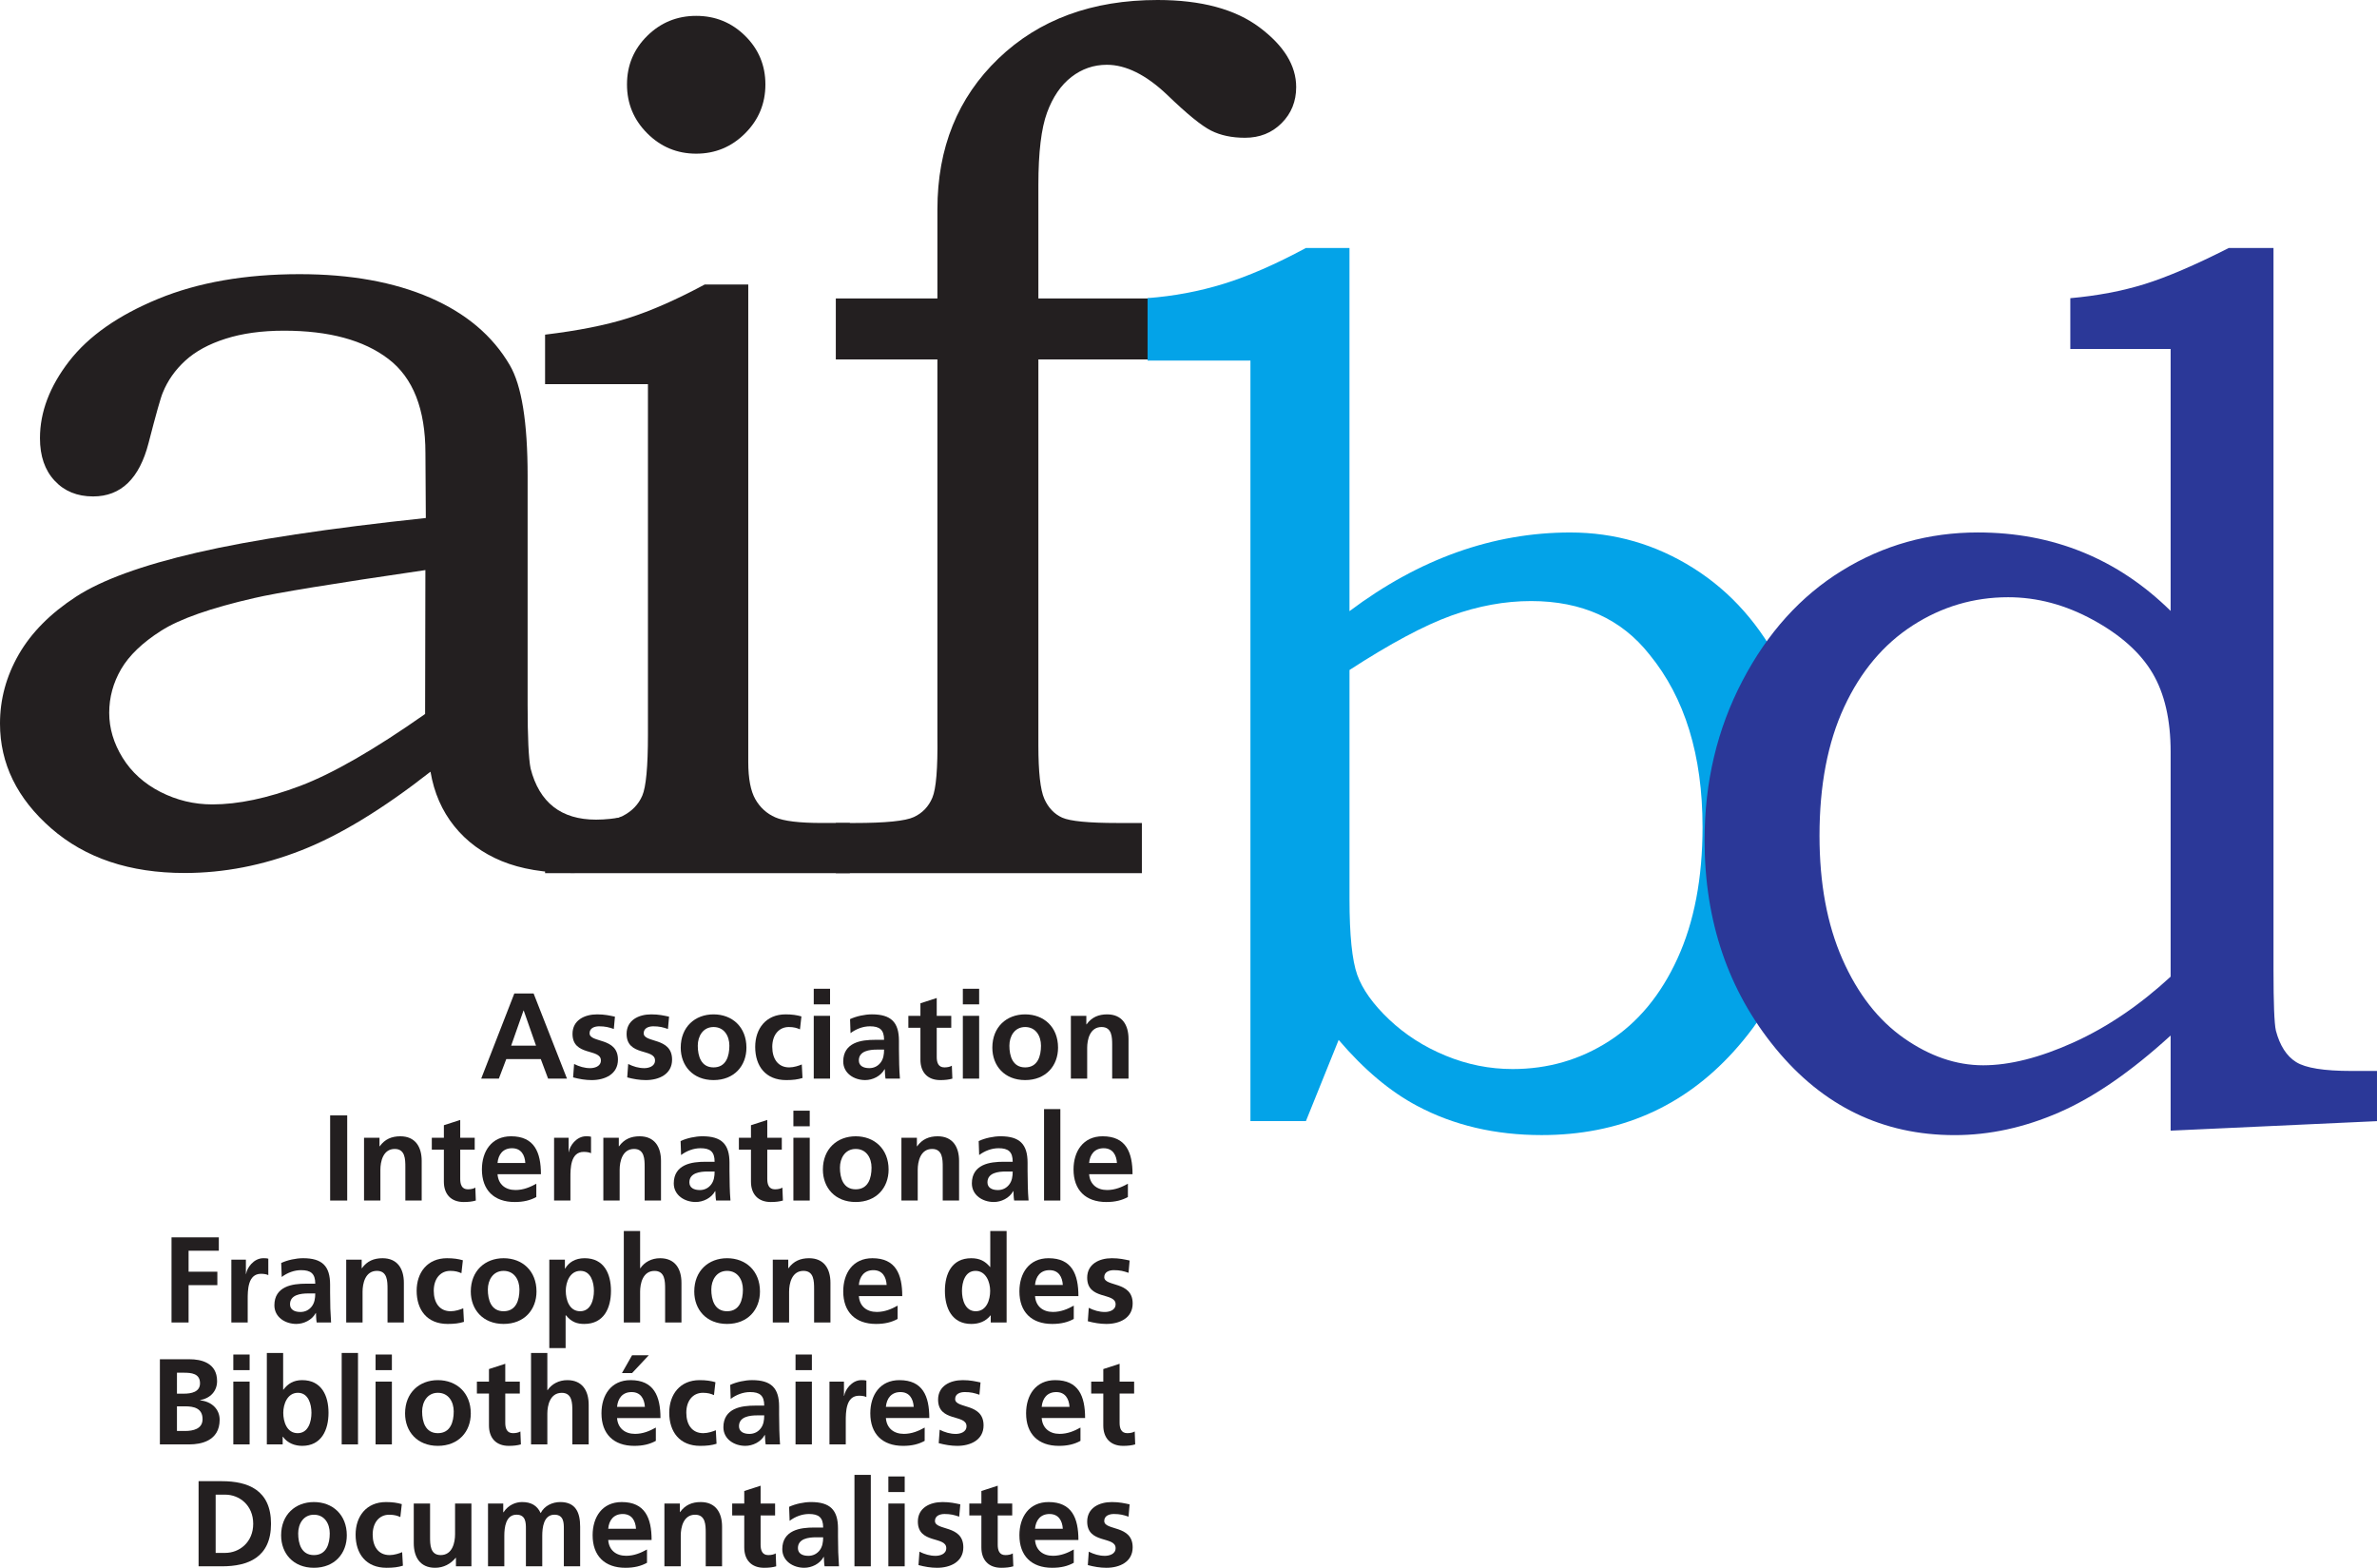 <?xml version="1.0" encoding="UTF-8" standalone="no"?>
<svg
   width="233.969pt"
   height="154.305pt"
   viewBox="0 0 233.969 154.305"
   version="1.1"
   id="svg334"
   xmlns="http://www.w3.org/2000/svg"
   xmlns:svg="http://www.w3.org/2000/svg">
  <defs
     id="defs338" />
  <path
     fill-rule="nonzero"
     fill="#231f20"
     fill-opacity="1"
     d="m 41.871,56.109 c -9.082,1.328 -14.703,2.246 -16.855,2.754 -4.266,0.977 -7.32,2.047 -9.16,3.219 -1.84,1.172 -3.148,2.43 -3.934,3.773 -0.781,1.348 -1.172,2.781 -1.172,4.305 0,1.52 0.438,2.996 1.316,4.418 0.883,1.426 2.125,2.547 3.727,3.367 1.605,0.816 3.305,1.227 5.105,1.227 2.543,0 5.418,-0.605 8.625,-1.812 3.207,-1.211 7.316,-3.57 12.32,-7.086 z m 0.043,-5.125 -0.039,-6.379 c 0,-4.332 -1.215,-7.426 -3.645,-9.277 -2.426,-1.855 -5.852,-2.781 -10.277,-2.781 -2.191,0 -4.109,0.266 -5.754,0.793 -1.645,0.523 -2.969,1.246 -3.965,2.16 -1,0.918 -1.73,1.961 -2.203,3.129 -0.195,0.43 -0.664,2.086 -1.406,4.969 -0.902,3.508 -2.723,5.262 -5.461,5.262 -1.566,0 -2.832,-0.516 -3.789,-1.551 -0.961,-1.031 -1.441,-2.426 -1.441,-4.18 0,-2.574 0.957,-5.098 2.871,-7.574 1.918,-2.477 4.836,-4.523 8.762,-6.141 3.93,-1.617 8.57,-2.43 13.922,-2.43 5,0 9.277,0.773 12.836,2.312 3.555,1.543 6.172,3.758 7.855,6.645 1.168,1.992 1.754,5.621 1.754,10.891 v 22.543 c 0,3.199 0.098,5.289 0.293,6.262 0.43,1.68 1.184,2.938 2.258,3.777 1.074,0.84 2.473,1.258 4.191,1.258 1.797,0 3.945,-0.422 6.449,-1.27 v 5.109 c -3.246,0.941 -6.156,1.41 -8.738,1.41 -2.777,0 -5.113,-0.391 -7.008,-1.172 -1.895,-0.781 -3.449,-1.926 -4.66,-3.43 -1.211,-1.508 -1.996,-3.297 -2.344,-5.367 -4.691,3.676 -8.93,6.258 -12.723,7.742 -3.789,1.484 -7.617,2.227 -11.484,2.227 -5.395,0 -9.77,-1.465 -13.129,-4.395 -3.359,-2.934 -5.039,-6.371 -5.039,-10.316 0,-2.383 0.613,-4.652 1.848,-6.801 1.238,-2.148 3.117,-4.043 5.645,-5.688 2.527,-1.641 6.496,-3.086 11.906,-4.336 5.406,-1.25 12.914,-2.383 22.516,-3.402"
     id="path182" />
  <path
     fill-rule="nonzero"
     fill="#231f20"
     fill-opacity="1"
     d="m 68.527,1.562 c 1.879,0 3.484,0.652 4.816,1.965 1.328,1.312 1.996,2.906 1.996,4.785 0,1.879 -0.668,3.484 -1.996,4.812 -1.332,1.332 -2.938,2 -4.816,2 -1.879,0 -3.484,-0.668 -4.816,-2 -1.332,-1.328 -1.996,-2.934 -1.996,-4.812 0,-1.879 0.664,-3.473 1.996,-4.785 1.332,-1.312 2.938,-1.965 4.816,-1.965 m -14.875,36.25 v -4.875 c 3.246,-0.391 5.973,-0.93 8.18,-1.629 2.211,-0.695 4.723,-1.801 7.539,-3.309 h 4.281 v 47 c 0,1.629 0.234,2.852 0.699,3.668 0.469,0.816 1.121,1.41 1.961,1.777 0.836,0.371 2.367,0.555 4.59,0.555 h 2.75 v 4.938 h -30 v -4.938 h 2.398 c 2.613,0 4.371,-0.234 5.27,-0.703 0.895,-0.465 1.527,-1.125 1.898,-1.98 0.371,-0.855 0.559,-2.859 0.559,-6.004 v -34.5 z m 0,0"
     id="path184" />
  <path
     fill-rule="nonzero"
     fill="#231f20"
     fill-opacity="1"
     d="m 82.27,29.375 h 10 v -8.777 c 0,-6.047 2,-10.992 6.004,-14.836 C 102.273,1.922 107.496,-4e-6 113.938,-4e-6 c 4.293,0 7.641,0.898 10.043,2.699 2.402,1.801 3.602,3.758 3.602,5.871 0,1.41 -0.477,2.594 -1.434,3.551 -0.957,0.961 -2.16,1.438 -3.605,1.438 -1.289,0 -2.402,-0.234 -3.34,-0.707 -0.938,-0.469 -2.383,-1.648 -4.336,-3.535 -2.07,-1.961 -4.047,-2.941 -5.922,-2.941 -1.289,0 -2.449,0.398 -3.484,1.199 -1.035,0.801 -1.836,1.969 -2.402,3.512 -0.566,1.539 -0.852,3.91 -0.852,7.109 v 11.18 h 11 v 6 h -11 v 38 c 0,2.617 0.195,4.367 0.586,5.25 0.391,0.879 0.977,1.492 1.758,1.848 0.777,0.348 2.594,0.527 5.445,0.527 h 2.398 v 4.938 H 82.27 v -4.938 h 1.812 c 3.082,0 5.039,-0.195 5.879,-0.59 0.836,-0.391 1.441,-1.023 1.812,-1.902 0.371,-0.879 0.535,-2.883 0.496,-6.008 v -37.125 h -10 z m 0,0"
     id="path186" />
  <path
     fill-rule="nonzero"
     fill="#03a3e8"
     fill-opacity="1"
     d="m 132.832,65.945 v 22.535 c 0,3.551 0.254,6.039 0.762,7.465 0.508,1.422 1.551,2.887 3.133,4.391 1.586,1.5 3.438,2.691 5.57,3.566 2.129,0.879 4.324,1.316 6.594,1.316 3.473,0 6.637,-0.914 9.492,-2.75 2.848,-1.832 5.094,-4.543 6.734,-8.133 1.645,-3.59 2.465,-7.902 2.465,-12.938 0,-7.062 -1.738,-12.719 -5.219,-16.973 -2.77,-3.512 -6.66,-5.266 -11.66,-5.266 -2.574,0 -5.195,0.477 -7.852,1.434 -2.656,0.957 -5.996,2.742 -10.02,5.352 m -19.875,-30.457 v -6.145 c 2.586,-0.195 5.086,-0.664 7.496,-1.41 2.41,-0.742 5.105,-1.918 8.086,-3.523 h 4.293 v 35.742 c 3.438,-2.582 6.973,-4.516 10.605,-5.809 3.629,-1.289 7.34,-1.934 11.129,-1.934 4.371,0 8.414,1.172 12.125,3.512 3.711,2.34 6.629,5.648 8.758,9.922 2.129,4.277 3.195,9.32 3.195,15.137 0,9.137 -2.676,16.648 -8.027,22.543 -4.965,5.465 -11.254,8.195 -18.871,8.195 -4.566,0 -8.648,-0.957 -12.242,-2.867 -2.66,-1.406 -5.238,-3.57 -7.738,-6.5 l -3.223,7.992 h -5.461 V 35.488 Z m 0,0"
     id="path188" />
  <path
     fill-rule="nonzero"
     fill="#2b3898"
     fill-opacity="1"
     d="m 213.656,96.125 v -22.125 c 0,-3.16 -0.594,-5.742 -1.785,-7.754 -1.191,-2.012 -3.145,-3.758 -5.859,-5.238 -2.715,-1.484 -5.496,-2.227 -8.348,-2.227 -3.398,0 -6.531,0.93 -9.402,2.781 -2.871,1.855 -5.117,4.527 -6.738,8.02 -1.621,3.492 -2.43,7.719 -2.43,12.672 0,4.684 0.75,8.73 2.254,12.145 1.504,3.414 3.527,6.008 6.066,7.785 2.539,1.773 5.133,2.664 7.789,2.664 2.617,0 5.586,-0.754 8.906,-2.254 3.32,-1.504 6.5,-3.66 9.547,-6.469 m -9.875,-61.777 v -5 c 2.66,-0.238 5.094,-0.699 7.305,-1.383 2.207,-0.688 4.973,-1.871 8.297,-3.559 h 4.398 v 71.066 c 0,3.27 0.078,5.258 0.234,5.961 0.391,1.48 1.055,2.512 1.992,3.098 0.934,0.586 2.75,0.875 5.445,0.875 h 2.516 v 4.941 l -20.312,0.934 v -9.363 c -3.906,3.562 -7.566,6.086 -10.984,7.57 -3.418,1.488 -6.844,2.234 -10.281,2.234 -7.07,0 -12.938,-2.84 -17.609,-8.52 -4.668,-5.68 -7,-12.52 -7,-20.523 0,-5.699 1.238,-10.918 3.723,-15.664 2.477,-4.742 5.75,-8.363 9.812,-10.859 4.062,-2.5 8.516,-3.75 13.359,-3.75 3.711,0 7.145,0.645 10.309,1.934 3.164,1.285 6.055,3.215 8.672,5.789 v -25.781 z m 0,0"
     id="path190" />
  <path
     fill-rule="nonzero"
     fill="#231f20"
     fill-opacity="1"
     d="m 51.551,99.461 h -0.023 l -1.215,3.457 h 2.449 z m -0.926,-1.68 h 1.898 l 3.285,8.379 h -1.859 l -0.719,-1.922 h -3.398 l -0.73,1.922 h -1.738 z m 0,0"
     id="path192" />
  <path
     fill-rule="nonzero"
     fill="#231f20"
     fill-opacity="1"
     d="m 60.418,101.273 c -0.492,-0.168 -0.852,-0.262 -1.441,-0.262 -0.43,0 -0.945,0.156 -0.945,0.684 0,0.984 2.793,0.359 2.793,2.594 0,1.438 -1.281,2.016 -2.59,2.016 -0.613,0 -1.238,-0.109 -1.824,-0.266 l 0.098,-1.32 c 0.504,0.254 1.031,0.41 1.582,0.41 0.406,0 1.055,-0.156 1.055,-0.758 0,-1.211 -2.793,-0.383 -2.793,-2.617 0,-1.332 1.164,-1.918 2.422,-1.918 0.758,0 1.25,0.121 1.754,0.227 z m 0,0"
     id="path194" />
  <path
     fill-rule="nonzero"
     fill="#231f20"
     fill-opacity="1"
     d="m 65.746,101.273 c -0.492,-0.168 -0.852,-0.262 -1.441,-0.262 -0.43,0 -0.945,0.156 -0.945,0.684 0,0.984 2.793,0.359 2.793,2.594 0,1.438 -1.281,2.016 -2.59,2.016 -0.613,0 -1.238,-0.109 -1.824,-0.266 l 0.094,-1.32 c 0.504,0.254 1.035,0.41 1.586,0.41 0.406,0 1.055,-0.156 1.055,-0.758 0,-1.211 -2.797,-0.383 -2.797,-2.617 0,-1.332 1.164,-1.918 2.426,-1.918 0.758,0 1.246,0.121 1.754,0.227 z m 0,0"
     id="path196" />
  <path
     fill-rule="nonzero"
     fill="#231f20"
     fill-opacity="1"
     d="m 70.234,105.055 c 1.234,0 1.559,-1.102 1.559,-2.137 0,-0.945 -0.504,-1.836 -1.559,-1.836 -1.047,0 -1.551,0.914 -1.551,1.836 0,1.023 0.324,2.137 1.551,2.137 m 0,-5.219 c 1.836,0 3.238,1.238 3.238,3.277 0,1.773 -1.188,3.191 -3.238,3.191 -2.039,0 -3.23,-1.418 -3.23,-3.191 0,-2.039 1.406,-3.277 3.23,-3.277"
     id="path198" />
  <path
     fill-rule="nonzero"
     fill="#231f20"
     fill-opacity="1"
     d="m 78.742,101.312 c -0.289,-0.133 -0.602,-0.23 -1.094,-0.23 -0.996,0 -1.633,0.793 -1.633,1.957 0,1.141 0.543,2.016 1.668,2.016 0.457,0 0.961,-0.168 1.238,-0.289 l 0.07,1.332 c -0.469,0.148 -0.945,0.207 -1.605,0.207 -2.031,0 -3.051,-1.383 -3.051,-3.266 0,-1.789 1.059,-3.203 2.988,-3.203 0.648,0 1.117,0.074 1.562,0.203 z m 0,0"
     id="path200" />
  <path
     fill-rule="nonzero"
     fill="#231f20"
     fill-opacity="1"
     d="m 80.098,99.98 h 1.605 v 6.18 h -1.605 z m 0,-2.664 h 1.605 v 1.535 h -1.605 z m 0,0"
     id="path202" />
  <path
     fill-rule="nonzero"
     fill="#231f20"
     fill-opacity="1"
     d="m 85.559,105.129 c 0.488,0 0.875,-0.219 1.125,-0.555 0.266,-0.348 0.336,-0.793 0.336,-1.27 h -0.695 c -0.719,0 -1.789,0.121 -1.789,1.066 0,0.527 0.445,0.758 1.023,0.758 m -1.887,-4.824 c 0.625,-0.289 1.465,-0.469 2.148,-0.469 1.883,0 2.664,0.777 2.664,2.602 v 0.793 c 0,0.625 0.012,1.094 0.023,1.547 0.012,0.469 0.035,0.902 0.074,1.383 h -1.418 c -0.059,-0.324 -0.059,-0.73 -0.07,-0.926 h -0.023 c -0.375,0.688 -1.176,1.07 -1.91,1.07 -1.09,0 -2.16,-0.66 -2.16,-1.836 0,-0.926 0.445,-1.465 1.059,-1.766 0.609,-0.301 1.402,-0.359 2.074,-0.359 h 0.887 c 0,-0.996 -0.441,-1.332 -1.391,-1.332 -0.684,0 -1.367,0.262 -1.91,0.672 z m 0,0"
     id="path204" />
  <path
     fill-rule="nonzero"
     fill="#231f20"
     fill-opacity="1"
     d="m 90.598,101.156 h -1.188 v -1.176 h 1.188 v -1.234 l 1.605,-0.52 v 1.754 h 1.43 v 1.176 h -1.43 v 2.879 c 0,0.527 0.145,1.02 0.758,1.02 0.289,0 0.562,-0.059 0.73,-0.168 l 0.051,1.273 c -0.336,0.098 -0.711,0.145 -1.191,0.145 -1.258,0 -1.953,-0.781 -1.953,-2.004 z m 0,0"
     id="path206" />
  <path
     fill-rule="nonzero"
     fill="#231f20"
     fill-opacity="1"
     d="m 94.773,99.98 h 1.605 v 6.18 h -1.605 z m 0,-2.664 h 1.605 v 1.535 h -1.605 z m 0,0"
     id="path208" />
  <path
     fill-rule="nonzero"
     fill="#231f20"
     fill-opacity="1"
     d="m 100.906,105.055 c 1.234,0 1.559,-1.102 1.559,-2.137 0,-0.945 -0.504,-1.836 -1.559,-1.836 -1.047,0 -1.551,0.914 -1.551,1.836 0,1.023 0.324,2.137 1.551,2.137 m 0,-5.219 c 1.836,0 3.238,1.238 3.238,3.277 0,1.773 -1.188,3.191 -3.238,3.191 -2.043,0 -3.23,-1.418 -3.23,-3.191 0,-2.039 1.406,-3.277 3.23,-3.277"
     id="path210" />
  <path
     fill-rule="nonzero"
     fill="#231f20"
     fill-opacity="1"
     d="m 105.406,99.98 h 1.523 v 0.84 h 0.023 c 0.504,-0.707 1.188,-0.984 2.027,-0.984 1.465,0 2.102,1.031 2.102,2.422 v 3.902 h -1.609 v -3.301 c 0,-0.758 -0.012,-1.777 -1.043,-1.777 -1.164,0 -1.418,1.262 -1.418,2.055 v 3.023 h -1.605 z m 0,0"
     id="path212" />
  <path
     fill-rule="nonzero"
     fill="#231f20"
     fill-opacity="1"
     d="m 32.496,109.781 h 1.68 v 8.379 h -1.68 z m 0,0"
     id="path214" />
  <path
     fill-rule="nonzero"
     fill="#231f20"
     fill-opacity="1"
     d="m 35.832,111.98 h 1.523 v 0.84 h 0.023 c 0.504,-0.707 1.188,-0.984 2.027,-0.984 1.465,0 2.102,1.031 2.102,2.422 v 3.902 h -1.609 v -3.301 c 0,-0.758 -0.012,-1.777 -1.043,-1.777 -1.164,0 -1.414,1.262 -1.414,2.055 v 3.023 h -1.609 z m 0,0"
     id="path216" />
  <path
     fill-rule="nonzero"
     fill="#231f20"
     fill-opacity="1"
     d="m 43.691,113.156 h -1.188 v -1.176 h 1.188 v -1.234 l 1.609,-0.52 v 1.754 h 1.426 v 1.176 h -1.426 v 2.879 c 0,0.527 0.145,1.02 0.754,1.02 0.289,0 0.566,-0.059 0.734,-0.168 l 0.047,1.273 c -0.336,0.098 -0.707,0.145 -1.188,0.145 -1.262,0 -1.957,-0.781 -1.957,-2.004 z m 0,0"
     id="path218" />
  <path
     fill-rule="nonzero"
     fill="#231f20"
     fill-opacity="1"
     d="m 51.707,114.465 c -0.047,-0.781 -0.406,-1.453 -1.309,-1.453 -0.898,0 -1.355,0.625 -1.426,1.453 z m 1.082,3.348 c -0.59,0.324 -1.262,0.492 -2.125,0.492 -2.039,0 -3.23,-1.18 -3.23,-3.203 0,-1.789 0.949,-3.266 2.871,-3.266 2.289,0 2.938,1.57 2.938,3.73 h -4.27 c 0.07,0.996 0.766,1.559 1.762,1.559 0.781,0 1.453,-0.285 2.055,-0.621 z m 0,0"
     id="path220" />
  <path
     fill-rule="nonzero"
     fill="#231f20"
     fill-opacity="1"
     d="m 54.539,111.98 h 1.43 v 1.402 h 0.023 c 0.07,-0.574 0.73,-1.547 1.691,-1.547 0.156,0 0.324,0 0.492,0.047 v 1.621 c -0.145,-0.086 -0.434,-0.133 -0.719,-0.133 -1.309,0 -1.309,1.633 -1.309,2.52 v 2.27 h -1.609 z m 0,0"
     id="path222" />
  <path
     fill-rule="nonzero"
     fill="#231f20"
     fill-opacity="1"
     d="m 59.387,111.98 h 1.523 v 0.84 h 0.023 c 0.504,-0.707 1.188,-0.984 2.027,-0.984 1.465,0 2.102,1.031 2.102,2.422 v 3.902 h -1.609 v -3.301 c 0,-0.758 -0.012,-1.777 -1.043,-1.777 -1.164,0 -1.418,1.262 -1.418,2.055 v 3.023 h -1.605 z m 0,0"
     id="path224" />
  <path
     fill-rule="nonzero"
     fill="#231f20"
     fill-opacity="1"
     d="m 68.879,117.129 c 0.488,0 0.875,-0.219 1.125,-0.555 0.266,-0.348 0.336,-0.793 0.336,-1.27 h -0.695 c -0.719,0 -1.789,0.121 -1.789,1.066 0,0.527 0.445,0.758 1.023,0.758 m -1.887,-4.824 c 0.625,-0.289 1.465,-0.469 2.148,-0.469 1.883,0 2.664,0.777 2.664,2.602 v 0.793 c 0,0.625 0.012,1.094 0.023,1.547 0.012,0.469 0.035,0.902 0.074,1.383 h -1.418 c -0.059,-0.324 -0.059,-0.73 -0.07,-0.926 h -0.023 c -0.375,0.688 -1.176,1.07 -1.91,1.07 -1.09,0 -2.16,-0.66 -2.16,-1.836 0,-0.926 0.445,-1.465 1.059,-1.766 0.609,-0.301 1.402,-0.359 2.074,-0.359 h 0.887 c 0,-0.996 -0.441,-1.332 -1.391,-1.332 -0.684,0 -1.367,0.262 -1.91,0.672 z m 0,0"
     id="path226" />
  <path
     fill-rule="nonzero"
     fill="#231f20"
     fill-opacity="1"
     d="m 73.918,113.156 h -1.188 v -1.176 h 1.188 v -1.234 l 1.605,-0.52 v 1.754 h 1.43 v 1.176 h -1.43 v 2.879 c 0,0.527 0.145,1.02 0.758,1.02 0.289,0 0.562,-0.059 0.73,-0.168 l 0.051,1.273 c -0.336,0.098 -0.711,0.145 -1.191,0.145 -1.258,0 -1.953,-0.781 -1.953,-2.004 z m 0,0"
     id="path228" />
  <path
     fill-rule="nonzero"
     fill="#231f20"
     fill-opacity="1"
     d="m 78.094,111.98 h 1.609 v 6.18 h -1.609 z m 0,-2.664 h 1.609 v 1.535 h -1.609 z m 0,0"
     id="path230" />
  <path
     fill-rule="nonzero"
     fill="#231f20"
     fill-opacity="1"
     d="m 84.227,117.055 c 1.234,0 1.559,-1.102 1.559,-2.137 0,-0.945 -0.504,-1.836 -1.559,-1.836 -1.047,0 -1.551,0.914 -1.551,1.836 0,1.023 0.324,2.137 1.551,2.137 m 0,-5.219 c 1.836,0 3.238,1.238 3.238,3.277 0,1.773 -1.188,3.191 -3.238,3.191 -2.043,0 -3.23,-1.418 -3.23,-3.191 0,-2.039 1.406,-3.277 3.23,-3.277"
     id="path232" />
  <path
     fill-rule="nonzero"
     fill="#231f20"
     fill-opacity="1"
     d="m 88.727,111.98 h 1.523 v 0.84 h 0.023 c 0.504,-0.707 1.188,-0.984 2.027,-0.984 1.465,0 2.102,1.031 2.102,2.422 v 3.902 h -1.609 v -3.301 c 0,-0.758 -0.012,-1.777 -1.043,-1.777 -1.164,0 -1.418,1.262 -1.418,2.055 v 3.023 h -1.605 z m 0,0"
     id="path234" />
  <path
     fill-rule="nonzero"
     fill="#231f20"
     fill-opacity="1"
     d="m 98.215,117.129 c 0.492,0 0.879,-0.219 1.129,-0.555 0.266,-0.348 0.336,-0.793 0.336,-1.27 h -0.695 c -0.719,0 -1.789,0.121 -1.789,1.066 0,0.527 0.445,0.758 1.02,0.758 m -1.883,-4.824 c 0.625,-0.289 1.465,-0.469 2.148,-0.469 1.883,0 2.664,0.777 2.664,2.602 v 0.793 c 0,0.625 0.012,1.094 0.023,1.547 0.012,0.469 0.035,0.902 0.074,1.383 h -1.418 c -0.059,-0.324 -0.059,-0.73 -0.07,-0.926 h -0.023 c -0.375,0.688 -1.176,1.07 -1.91,1.07 -1.09,0 -2.16,-0.66 -2.16,-1.836 0,-0.926 0.445,-1.465 1.055,-1.766 0.613,-0.301 1.406,-0.359 2.078,-0.359 h 0.887 c 0,-0.996 -0.441,-1.332 -1.391,-1.332 -0.684,0 -1.367,0.262 -1.91,0.672 z m 0,0"
     id="path236" />
  <path
     fill-rule="nonzero"
     fill="#231f20"
     fill-opacity="1"
     d="m 102.766,109.16 h 1.605 v 9 h -1.605 z m 0,0"
     id="path238" />
  <path
     fill-rule="nonzero"
     fill="#231f20"
     fill-opacity="1"
     d="m 109.941,114.465 c -0.047,-0.781 -0.41,-1.453 -1.309,-1.453 -0.898,0 -1.355,0.625 -1.43,1.453 z m 1.078,3.348 c -0.586,0.324 -1.258,0.492 -2.121,0.492 -2.043,0 -3.23,-1.18 -3.23,-3.203 0,-1.789 0.949,-3.266 2.867,-3.266 2.293,0 2.941,1.57 2.941,3.73 h -4.273 c 0.074,0.996 0.77,1.559 1.766,1.559 0.781,0 1.453,-0.285 2.051,-0.621 z m 0,0"
     id="path240" />
  <path
     fill-rule="nonzero"
     fill="#231f20"
     fill-opacity="1"
     d="m 16.883,121.781 h 4.656 v 1.32 h -2.977 v 2.066 h 2.832 v 1.32 h -2.832 v 3.672 h -1.68 z m 0,0"
     id="path242" />
  <path
     fill-rule="nonzero"
     fill="#231f20"
     fill-opacity="1"
     d="m 22.773,123.98 h 1.43 v 1.402 h 0.023 c 0.07,-0.574 0.73,-1.547 1.691,-1.547 0.156,0 0.324,0 0.492,0.047 v 1.621 c -0.145,-0.086 -0.434,-0.133 -0.719,-0.133 -1.309,0 -1.309,1.633 -1.309,2.52 v 2.27 h -1.609 z m 0,0"
     id="path244" />
  <path
     fill-rule="nonzero"
     fill="#231f20"
     fill-opacity="1"
     d="m 29.566,129.129 c 0.492,0 0.875,-0.219 1.129,-0.555 0.262,-0.348 0.336,-0.793 0.336,-1.27 h -0.699 c -0.719,0 -1.785,0.121 -1.785,1.066 0,0.527 0.441,0.758 1.02,0.758 m -1.887,-4.824 c 0.625,-0.289 1.465,-0.469 2.148,-0.469 1.887,0 2.664,0.777 2.664,2.602 v 0.793 c 0,0.625 0.012,1.094 0.023,1.547 0.016,0.469 0.039,0.902 0.074,1.383 h -1.418 c -0.059,-0.324 -0.059,-0.73 -0.07,-0.926 h -0.023 c -0.371,0.688 -1.176,1.07 -1.91,1.07 -1.09,0 -2.16,-0.66 -2.16,-1.836 0,-0.926 0.445,-1.465 1.059,-1.766 0.609,-0.301 1.402,-0.359 2.074,-0.359 h 0.891 c 0,-0.996 -0.445,-1.332 -1.395,-1.332 -0.684,0 -1.367,0.262 -1.906,0.672 z m 0,0"
     id="path246" />
  <path
     fill-rule="nonzero"
     fill="#231f20"
     fill-opacity="1"
     d="m 34.078,123.98 h 1.523 v 0.84 h 0.023 c 0.504,-0.707 1.188,-0.984 2.027,-0.984 1.465,0 2.102,1.031 2.102,2.422 v 3.902 h -1.609 v -3.301 c 0,-0.758 -0.012,-1.777 -1.043,-1.777 -1.164,0 -1.414,1.262 -1.414,2.055 v 3.023 h -1.609 z m 0,0"
     id="path248" />
  <path
     fill-rule="nonzero"
     fill="#231f20"
     fill-opacity="1"
     d="m 45.418,125.312 c -0.289,-0.133 -0.602,-0.23 -1.094,-0.23 -0.996,0 -1.629,0.793 -1.629,1.957 0,1.141 0.539,2.016 1.668,2.016 0.453,0 0.957,-0.168 1.234,-0.289 l 0.07,1.332 c -0.465,0.148 -0.945,0.207 -1.605,0.207 -2.027,0 -3.051,-1.383 -3.051,-3.266 0,-1.789 1.059,-3.203 2.988,-3.203 0.648,0 1.117,0.074 1.562,0.203 z m 0,0"
     id="path250" />
  <path
     fill-rule="nonzero"
     fill="#231f20"
     fill-opacity="1"
     d="m 49.57,129.055 c 1.234,0 1.559,-1.102 1.559,-2.137 0,-0.945 -0.504,-1.836 -1.559,-1.836 -1.047,0 -1.551,0.914 -1.551,1.836 0,1.023 0.324,2.137 1.551,2.137 m 0,-5.219 c 1.836,0 3.238,1.238 3.238,3.277 0,1.773 -1.188,3.191 -3.238,3.191 -2.043,0 -3.23,-1.418 -3.23,-3.191 0,-2.039 1.406,-3.277 3.23,-3.277"
     id="path252" />
  <path
     fill-rule="nonzero"
     fill="#231f20"
     fill-opacity="1"
     d="m 55.691,127.051 c 0,0.879 0.348,2.004 1.414,2.004 1.055,0 1.355,-1.148 1.355,-2.004 0,-0.828 -0.289,-1.969 -1.332,-1.969 -1.031,0 -1.438,1.105 -1.438,1.969 m -1.621,-3.07 h 1.535 v 0.875 h 0.023 c 0.359,-0.602 0.973,-1.02 1.922,-1.02 1.895,0 2.59,1.512 2.59,3.215 0,1.691 -0.695,3.254 -2.629,3.254 -0.684,0 -1.246,-0.168 -1.809,-0.855 h -0.027 v 3.23 h -1.605 z m 0,0"
     id="path254" />
  <path
     fill-rule="nonzero"
     fill="#231f20"
     fill-opacity="1"
     d="m 61.402,121.16 h 1.605 v 3.66 h 0.027 c 0.406,-0.602 1.102,-0.984 1.941,-0.984 1.465,0 2.102,1.031 2.102,2.426 v 3.898 h -1.609 v -3.301 c 0,-0.758 -0.012,-1.773 -1.043,-1.773 -1.164,0 -1.418,1.258 -1.418,2.051 v 3.023 h -1.605 z m 0,0"
     id="path256" />
  <path
     fill-rule="nonzero"
     fill="#231f20"
     fill-opacity="1"
     d="m 71.566,129.055 c 1.234,0 1.559,-1.102 1.559,-2.137 0,-0.945 -0.504,-1.836 -1.559,-1.836 -1.047,0 -1.551,0.914 -1.551,1.836 0,1.023 0.324,2.137 1.551,2.137 m 0,-5.219 c 1.836,0 3.238,1.238 3.238,3.277 0,1.773 -1.188,3.191 -3.238,3.191 -2.043,0 -3.23,-1.418 -3.23,-3.191 0,-2.039 1.406,-3.277 3.23,-3.277"
     id="path258" />
  <path
     fill-rule="nonzero"
     fill="#231f20"
     fill-opacity="1"
     d="m 76.066,123.98 h 1.523 v 0.84 h 0.023 c 0.504,-0.707 1.188,-0.984 2.027,-0.984 1.465,0 2.102,1.031 2.102,2.422 v 3.902 h -1.609 v -3.301 c 0,-0.758 -0.012,-1.777 -1.043,-1.777 -1.164,0 -1.418,1.262 -1.418,2.055 v 3.023 h -1.605 z m 0,0"
     id="path260" />
  <path
     fill-rule="nonzero"
     fill="#231f20"
     fill-opacity="1"
     d="m 87.273,126.465 c -0.047,-0.781 -0.406,-1.453 -1.309,-1.453 -0.898,0 -1.355,0.625 -1.426,1.453 z m 1.078,3.348 c -0.586,0.324 -1.258,0.492 -2.121,0.492 -2.039,0 -3.23,-1.18 -3.23,-3.203 0,-1.789 0.949,-3.266 2.871,-3.266 2.289,0 2.938,1.57 2.938,3.73 h -4.27 c 0.07,0.996 0.766,1.559 1.762,1.559 0.781,0 1.453,-0.285 2.051,-0.621 z m 0,0"
     id="path262" />
  <path
     fill-rule="nonzero"
     fill="#231f20"
     fill-opacity="1"
     d="m 96.043,129.055 c 1.07,0 1.418,-1.129 1.418,-2.004 0,-0.863 -0.406,-1.969 -1.441,-1.969 -1.043,0 -1.332,1.141 -1.332,1.969 0,0.855 0.301,2.004 1.355,2.004 m 1.477,0.41 h -0.023 c -0.48,0.598 -1.141,0.84 -1.895,0.84 -1.898,0 -2.594,-1.562 -2.594,-3.254 0,-1.703 0.695,-3.215 2.594,-3.215 0.805,0 1.367,0.277 1.848,0.863 h 0.023 v -3.539 h 1.609 v 9 h -1.562 z m 0,0"
     id="path264" />
  <path
     fill-rule="nonzero"
     fill="#231f20"
     fill-opacity="1"
     d="m 104.613,126.465 c -0.047,-0.781 -0.406,-1.453 -1.309,-1.453 -0.898,0 -1.355,0.625 -1.426,1.453 z m 1.078,3.348 c -0.586,0.324 -1.258,0.492 -2.121,0.492 -2.043,0 -3.23,-1.18 -3.23,-3.203 0,-1.789 0.949,-3.266 2.871,-3.266 2.289,0 2.938,1.57 2.938,3.73 h -4.27 c 0.07,0.996 0.766,1.559 1.762,1.559 0.781,0 1.453,-0.285 2.051,-0.621 z m 0,0"
     id="path266" />
  <path
     fill-rule="nonzero"
     fill="#231f20"
     fill-opacity="1"
     d="m 111.082,125.273 c -0.492,-0.168 -0.852,-0.262 -1.441,-0.262 -0.43,0 -0.949,0.156 -0.949,0.684 0,0.984 2.797,0.359 2.797,2.594 0,1.438 -1.281,2.016 -2.59,2.016 -0.613,0 -1.238,-0.109 -1.824,-0.266 l 0.094,-1.32 c 0.504,0.254 1.031,0.41 1.586,0.41 0.406,0 1.055,-0.156 1.055,-0.758 0,-1.211 -2.797,-0.383 -2.797,-2.617 0,-1.332 1.164,-1.918 2.426,-1.918 0.754,0 1.246,0.121 1.75,0.227 z m 0,0"
     id="path268" />
  <path
     fill-rule="nonzero"
     fill="#231f20"
     fill-opacity="1"
     d="m 17.418,140.84 h 0.793 c 0.781,0 1.727,-0.191 1.727,-1.164 0,-1.094 -0.887,-1.262 -1.727,-1.262 h -0.793 z m 0,-3.672 h 0.684 c 0.711,0 1.586,-0.156 1.586,-1.02 0,-0.973 -0.852,-1.043 -1.621,-1.043 h -0.648 z m -1.68,-3.387 h 2.93 c 1.078,0 2.699,0.316 2.699,2.152 0,0.996 -0.672,1.688 -1.668,1.871 v 0.023 c 1.141,0.109 1.922,0.875 1.922,1.906 0,2.113 -1.898,2.426 -2.953,2.426 h -2.93 z m 0,0"
     id="path270" />
  <path
     fill-rule="nonzero"
     fill="#231f20"
     fill-opacity="1"
     d="m 22.965,135.98 h 1.605 v 6.18 h -1.605 z m 0,-2.664 h 1.605 v 1.535 h -1.605 z m 0,0"
     id="path272" />
  <path
     fill-rule="nonzero"
     fill="#231f20"
     fill-opacity="1"
     d="m 29.301,141.055 c 1.055,0 1.355,-1.148 1.355,-2.004 0,-0.828 -0.289,-1.969 -1.332,-1.969 -1.031,0 -1.441,1.105 -1.441,1.969 0,0.875 0.348,2.004 1.418,2.004 m -3.035,-7.895 h 1.605 v 3.613 h 0.023 c 0.445,-0.59 1.008,-0.938 1.848,-0.938 1.898,0 2.594,1.512 2.594,3.215 0,1.691 -0.695,3.254 -2.594,3.254 -0.684,0 -1.426,-0.242 -1.895,-0.898 h -0.023 v 0.754 h -1.559 z m 0,0"
     id="path274" />
  <path
     fill-rule="nonzero"
     fill="#231f20"
     fill-opacity="1"
     d="m 33.633,133.16 h 1.605 v 9 h -1.605 z m 0,0"
     id="path276" />
  <path
     fill-rule="nonzero"
     fill="#231f20"
     fill-opacity="1"
     d="m 36.969,135.98 h 1.605 v 6.18 h -1.605 z m 0,-2.664 h 1.605 v 1.535 h -1.605 z m 0,0"
     id="path278" />
  <path
     fill-rule="nonzero"
     fill="#231f20"
     fill-opacity="1"
     d="m 43.098,141.055 c 1.238,0 1.562,-1.102 1.562,-2.137 0,-0.945 -0.504,-1.836 -1.562,-1.836 -1.043,0 -1.547,0.914 -1.547,1.836 0,1.023 0.324,2.137 1.547,2.137 m 0,-5.219 c 1.84,0 3.242,1.238 3.242,3.277 0,1.773 -1.188,3.191 -3.242,3.191 -2.039,0 -3.227,-1.418 -3.227,-3.191 0,-2.039 1.406,-3.277 3.227,-3.277"
     id="path280" />
  <path
     fill-rule="nonzero"
     fill="#231f20"
     fill-opacity="1"
     d="m 48.129,137.156 h -1.188 v -1.176 h 1.188 v -1.234 l 1.605,-0.52 v 1.754 h 1.43 v 1.176 h -1.43 v 2.879 c 0,0.527 0.145,1.02 0.758,1.02 0.289,0 0.562,-0.059 0.73,-0.168 l 0.051,1.273 c -0.34,0.098 -0.711,0.145 -1.191,0.145 -1.258,0 -1.953,-0.781 -1.953,-2.004 z m 0,0"
     id="path282" />
  <path
     fill-rule="nonzero"
     fill="#231f20"
     fill-opacity="1"
     d="m 52.27,133.16 h 1.605 v 3.66 h 0.023 c 0.41,-0.602 1.105,-0.984 1.945,-0.984 1.465,0 2.102,1.031 2.102,2.426 v 3.898 h -1.609 v -3.301 c 0,-0.758 -0.012,-1.773 -1.043,-1.773 -1.164,0 -1.418,1.258 -1.418,2.051 v 3.023 h -1.605 z m 0,0"
     id="path284" />
  <path
     fill-rule="nonzero"
     fill="#231f20"
     fill-opacity="1"
     d="m 62.215,133.387 h 1.645 l -1.645,1.754 h -0.996 z m 1.262,5.078 c -0.051,-0.781 -0.41,-1.453 -1.309,-1.453 -0.902,0 -1.355,0.625 -1.43,1.453 z m 1.078,3.348 c -0.586,0.324 -1.258,0.492 -2.125,0.492 -2.039,0 -3.227,-1.18 -3.227,-3.203 0,-1.789 0.949,-3.266 2.867,-3.266 2.293,0 2.941,1.574 2.941,3.734 h -4.273 c 0.074,0.992 0.77,1.555 1.766,1.555 0.781,0 1.453,-0.285 2.051,-0.621 z m 0,0"
     id="path286" />
  <path
     fill-rule="nonzero"
     fill="#231f20"
     fill-opacity="1"
     d="m 70.277,137.312 c -0.285,-0.133 -0.598,-0.23 -1.09,-0.23 -0.996,0 -1.633,0.793 -1.633,1.957 0,1.141 0.539,2.016 1.668,2.016 0.457,0 0.961,-0.168 1.238,-0.289 l 0.07,1.332 c -0.469,0.148 -0.949,0.207 -1.609,0.207 -2.027,0 -3.047,-1.383 -3.047,-3.266 0,-1.789 1.055,-3.203 2.988,-3.203 0.648,0 1.117,0.074 1.559,0.203 z m 0,0"
     id="path288" />
  <path
     fill-rule="nonzero"
     fill="#231f20"
     fill-opacity="1"
     d="m 73.758,141.129 c 0.492,0 0.879,-0.219 1.129,-0.555 0.266,-0.348 0.336,-0.793 0.336,-1.27 h -0.695 c -0.719,0 -1.789,0.121 -1.789,1.066 0,0.527 0.445,0.758 1.02,0.758 m -1.883,-4.824 c 0.625,-0.289 1.465,-0.469 2.148,-0.469 1.883,0 2.664,0.777 2.664,2.602 v 0.793 c 0,0.625 0.012,1.094 0.023,1.547 0.012,0.469 0.035,0.902 0.07,1.383 h -1.414 c -0.059,-0.324 -0.059,-0.73 -0.074,-0.926 h -0.023 c -0.371,0.688 -1.176,1.07 -1.906,1.07 -1.094,0 -2.16,-0.66 -2.16,-1.836 0,-0.926 0.445,-1.465 1.055,-1.766 0.613,-0.301 1.406,-0.359 2.078,-0.359 h 0.887 c 0,-0.996 -0.445,-1.332 -1.391,-1.332 -0.684,0 -1.371,0.262 -1.91,0.672 z m 0,0"
     id="path290" />
  <path
     fill-rule="nonzero"
     fill="#231f20"
     fill-opacity="1"
     d="m 78.305,135.98 h 1.609 v 6.18 h -1.609 z m 0,-2.664 h 1.609 v 1.535 h -1.609 z m 0,0"
     id="path292" />
  <path
     fill-rule="nonzero"
     fill="#231f20"
     fill-opacity="1"
     d="m 81.645,135.98 h 1.426 v 1.402 h 0.023 c 0.074,-0.574 0.734,-1.547 1.691,-1.547 0.156,0 0.324,0 0.492,0.047 v 1.621 c -0.145,-0.086 -0.43,-0.133 -0.719,-0.133 -1.309,0 -1.309,1.633 -1.309,2.52 v 2.27 h -1.605 z m 0,0"
     id="path294" />
  <path
     fill-rule="nonzero"
     fill="#231f20"
     fill-opacity="1"
     d="m 89.937,138.465 c -0.047,-0.781 -0.41,-1.453 -1.309,-1.453 -0.898,0 -1.355,0.625 -1.43,1.453 z m 1.078,3.348 c -0.586,0.324 -1.258,0.492 -2.121,0.492 -2.043,0 -3.23,-1.18 -3.23,-3.203 0,-1.789 0.949,-3.266 2.867,-3.266 2.293,0 2.941,1.57 2.941,3.73 h -4.273 c 0.074,0.996 0.77,1.559 1.766,1.559 0.781,0 1.453,-0.285 2.051,-0.621 z m 0,0"
     id="path296" />
  <path
     fill-rule="nonzero"
     fill="#231f20"
     fill-opacity="1"
     d="m 96.406,137.273 c -0.492,-0.168 -0.852,-0.262 -1.441,-0.262 -0.434,0 -0.949,0.156 -0.949,0.684 0,0.984 2.797,0.359 2.797,2.594 0,1.438 -1.285,2.016 -2.59,2.016 -0.613,0 -1.238,-0.109 -1.824,-0.266 l 0.094,-1.32 c 0.504,0.254 1.031,0.41 1.586,0.41 0.406,0 1.055,-0.156 1.055,-0.758 0,-1.211 -2.797,-0.383 -2.797,-2.617 0,-1.332 1.164,-1.918 2.426,-1.918 0.754,0 1.246,0.121 1.75,0.227 z m 0,0"
     id="path298" />
  <path
     fill-rule="nonzero"
     fill="#231f20"
     fill-opacity="1"
     d="m 105.273,138.465 c -0.051,-0.781 -0.41,-1.453 -1.309,-1.453 -0.898,0 -1.355,0.625 -1.43,1.453 z m 1.078,3.348 c -0.586,0.324 -1.258,0.492 -2.125,0.492 -2.039,0 -3.227,-1.18 -3.227,-3.203 0,-1.789 0.949,-3.266 2.867,-3.266 2.293,0 2.941,1.57 2.941,3.73 h -4.273 c 0.074,0.996 0.77,1.559 1.766,1.559 0.781,0 1.453,-0.285 2.051,-0.621 z m 0,0"
     id="path300" />
  <path
     fill-rule="nonzero"
     fill="#231f20"
     fill-opacity="1"
     d="m 108.598,137.156 h -1.191 v -1.176 h 1.191 v -1.234 l 1.605,-0.52 v 1.754 h 1.43 v 1.176 h -1.43 v 2.879 c 0,0.527 0.145,1.02 0.758,1.02 0.289,0 0.562,-0.059 0.73,-0.168 l 0.047,1.273 c -0.336,0.098 -0.707,0.145 -1.188,0.145 -1.258,0 -1.953,-0.781 -1.953,-2.004 z m 0,0"
     id="path302" />
  <path
     fill-rule="nonzero"
     fill="#231f20"
     fill-opacity="1"
     d="m 21.227,152.84 h 0.934 c 1.406,0 2.762,-1.047 2.762,-2.867 0,-1.824 -1.355,-2.867 -2.762,-2.867 h -0.934 z m -1.68,-7.059 h 2.293 c 2.566,0 4.836,0.867 4.836,4.191 0,3.324 -2.27,4.188 -4.836,4.188 h -2.293 z m 0,0"
     id="path304" />
  <path
     fill-rule="nonzero"
     fill="#231f20"
     fill-opacity="1"
     d="m 30.898,153.055 c 1.234,0 1.559,-1.102 1.559,-2.137 0,-0.945 -0.504,-1.836 -1.559,-1.836 -1.043,0 -1.547,0.914 -1.547,1.836 0,1.023 0.324,2.137 1.547,2.137 m 0,-5.219 c 1.836,0 3.238,1.238 3.238,3.277 0,1.773 -1.188,3.191 -3.238,3.191 -2.039,0 -3.227,-1.418 -3.227,-3.191 0,-2.039 1.402,-3.277 3.227,-3.277"
     id="path306" />
  <path
     fill-rule="nonzero"
     fill="#231f20"
     fill-opacity="1"
     d="m 39.406,149.312 c -0.289,-0.133 -0.602,-0.23 -1.094,-0.23 -0.996,0 -1.629,0.793 -1.629,1.957 0,1.141 0.539,2.016 1.668,2.016 0.453,0 0.957,-0.168 1.234,-0.289 l 0.074,1.332 c -0.469,0.148 -0.949,0.207 -1.609,0.207 -2.027,0 -3.047,-1.383 -3.047,-3.266 0,-1.789 1.055,-3.203 2.988,-3.203 0.645,0 1.113,0.074 1.559,0.203 z m 0,0"
     id="path308" />
  <path
     fill-rule="nonzero"
     fill="#231f20"
     fill-opacity="1"
     d="m 46.402,154.16 h -1.523 v -0.84 h -0.023 c -0.492,0.602 -1.191,0.984 -2.031,0.984 -1.461,0 -2.098,-1.035 -2.098,-2.426 v -3.898 h 1.605 v 3.297 c 0,0.758 0.016,1.777 1.047,1.777 1.164,0 1.414,-1.258 1.414,-2.051 v -3.023 h 1.609 z m 0,0"
     id="path310" />
  <path
     fill-rule="nonzero"
     fill="#231f20"
     fill-opacity="1"
     d="m 48.035,147.98 h 1.5 v 0.863 h 0.023 c 0.504,-0.758 1.234,-1.008 1.836,-1.008 0.863,0 1.477,0.324 1.824,1.09 0.371,-0.742 1.176,-1.09 1.93,-1.09 1.527,0 1.957,1.043 1.957,2.422 v 3.902 h -1.605 v -3.684 c 0,-0.578 0,-1.395 -0.926,-1.395 -1.066,0 -1.199,1.273 -1.199,2.078 v 3 h -1.609 v -3.684 c 0,-0.578 0,-1.395 -0.922,-1.395 -1.07,0 -1.203,1.273 -1.203,2.078 v 3 h -1.605 z m 0,0"
     id="path312" />
  <path
     fill-rule="nonzero"
     fill="#231f20"
     fill-opacity="1"
     d="m 62.602,150.465 c -0.047,-0.781 -0.406,-1.453 -1.309,-1.453 -0.898,0 -1.355,0.625 -1.426,1.453 z m 1.082,3.348 c -0.59,0.324 -1.262,0.492 -2.125,0.492 -2.039,0 -3.227,-1.18 -3.227,-3.203 0,-1.789 0.945,-3.266 2.867,-3.266 2.289,0 2.938,1.57 2.938,3.73 h -4.27 c 0.07,0.996 0.766,1.559 1.762,1.559 0.781,0 1.453,-0.285 2.055,-0.621 z m 0,0"
     id="path314" />
  <path
     fill-rule="nonzero"
     fill="#231f20"
     fill-opacity="1"
     d="m 65.398,147.98 h 1.523 v 0.84 h 0.023 c 0.504,-0.707 1.188,-0.984 2.027,-0.984 1.465,0 2.102,1.031 2.102,2.422 v 3.902 h -1.609 v -3.301 c 0,-0.758 -0.012,-1.777 -1.043,-1.777 -1.164,0 -1.414,1.262 -1.414,2.055 v 3.023 h -1.609 z m 0,0"
     id="path316" />
  <path
     fill-rule="nonzero"
     fill="#231f20"
     fill-opacity="1"
     d="m 73.258,149.156 h -1.188 v -1.176 h 1.188 v -1.234 l 1.609,-0.52 v 1.754 h 1.426 v 1.176 h -1.426 v 2.879 c 0,0.527 0.145,1.02 0.754,1.02 0.289,0 0.566,-0.059 0.734,-0.168 l 0.047,1.273 c -0.336,0.098 -0.707,0.145 -1.188,0.145 -1.262,0 -1.957,-0.781 -1.957,-2.004 z m 0,0"
     id="path318" />
  <path
     fill-rule="nonzero"
     fill="#231f20"
     fill-opacity="1"
     d="m 79.559,153.129 c 0.492,0 0.875,-0.219 1.129,-0.555 0.262,-0.348 0.336,-0.793 0.336,-1.27 h -0.699 c -0.719,0 -1.785,0.121 -1.785,1.066 0,0.527 0.441,0.758 1.02,0.758 m -1.887,-4.824 c 0.625,-0.289 1.465,-0.469 2.148,-0.469 1.887,0 2.664,0.777 2.664,2.602 v 0.793 c 0,0.625 0.012,1.094 0.023,1.547 0.016,0.469 0.039,0.902 0.074,1.383 h -1.418 c -0.059,-0.324 -0.059,-0.73 -0.07,-0.926 h -0.023 c -0.371,0.688 -1.176,1.07 -1.91,1.07 -1.09,0 -2.16,-0.66 -2.16,-1.836 0,-0.926 0.445,-1.465 1.059,-1.766 0.609,-0.301 1.402,-0.359 2.074,-0.359 h 0.891 c 0,-0.996 -0.445,-1.332 -1.395,-1.332 -0.684,0 -1.367,0.262 -1.906,0.672 z m 0,0"
     id="path320" />
  <path
     fill-rule="nonzero"
     fill="#231f20"
     fill-opacity="1"
     d="m 84.105,145.16 h 1.609 v 9 h -1.609 z m 0,0"
     id="path322" />
  <path
     fill-rule="nonzero"
     fill="#231f20"
     fill-opacity="1"
     d="m 87.441,147.98 h 1.609 v 6.18 h -1.609 z m 0,-2.664 h 1.609 v 1.535 h -1.609 z m 0,0"
     id="path324" />
  <path
     fill-rule="nonzero"
     fill="#231f20"
     fill-opacity="1"
     d="m 94.414,149.273 c -0.492,-0.168 -0.852,-0.262 -1.441,-0.262 -0.43,0 -0.945,0.156 -0.945,0.684 0,0.984 2.793,0.359 2.793,2.594 0,1.438 -1.281,2.016 -2.59,2.016 -0.613,0 -1.238,-0.109 -1.824,-0.266 l 0.094,-1.32 c 0.504,0.254 1.035,0.41 1.586,0.41 0.406,0 1.055,-0.156 1.055,-0.758 0,-1.211 -2.797,-0.383 -2.797,-2.617 0,-1.332 1.164,-1.918 2.426,-1.918 0.758,0 1.25,0.121 1.754,0.227 z m 0,0"
     id="path326" />
  <path
     fill-rule="nonzero"
     fill="#231f20"
     fill-opacity="1"
     d="m 96.598,149.156 h -1.188 v -1.176 h 1.188 v -1.234 l 1.609,-0.52 v 1.754 h 1.426 v 1.176 h -1.426 v 2.879 c 0,0.527 0.141,1.02 0.754,1.02 0.289,0 0.562,-0.059 0.73,-0.168 l 0.051,1.273 c -0.336,0.098 -0.711,0.145 -1.188,0.145 -1.262,0 -1.957,-0.781 -1.957,-2.004 z m 0,0"
     id="path328" />
  <path
     fill-rule="nonzero"
     fill="#231f20"
     fill-opacity="1"
     d="m 104.613,150.465 c -0.047,-0.781 -0.406,-1.453 -1.309,-1.453 -0.898,0 -1.355,0.625 -1.426,1.453 z m 1.078,3.348 c -0.586,0.324 -1.258,0.492 -2.121,0.492 -2.043,0 -3.23,-1.18 -3.23,-3.203 0,-1.789 0.949,-3.266 2.871,-3.266 2.289,0 2.938,1.57 2.938,3.73 h -4.27 c 0.07,0.996 0.766,1.559 1.762,1.559 0.781,0 1.453,-0.285 2.051,-0.621 z m 0,0"
     id="path330" />
  <path
     fill-rule="nonzero"
     fill="#231f20"
     fill-opacity="1"
     d="m 111.082,149.273 c -0.492,-0.168 -0.852,-0.262 -1.441,-0.262 -0.43,0 -0.949,0.156 -0.949,0.684 0,0.984 2.797,0.359 2.797,2.594 0,1.438 -1.281,2.016 -2.59,2.016 -0.613,0 -1.238,-0.109 -1.824,-0.266 l 0.094,-1.32 c 0.504,0.254 1.031,0.41 1.586,0.41 0.406,0 1.055,-0.156 1.055,-0.758 0,-1.211 -2.797,-0.383 -2.797,-2.617 0,-1.332 1.164,-1.918 2.426,-1.918 0.754,0 1.246,0.121 1.75,0.227 z m 0,0"
     id="path332" />
</svg>
